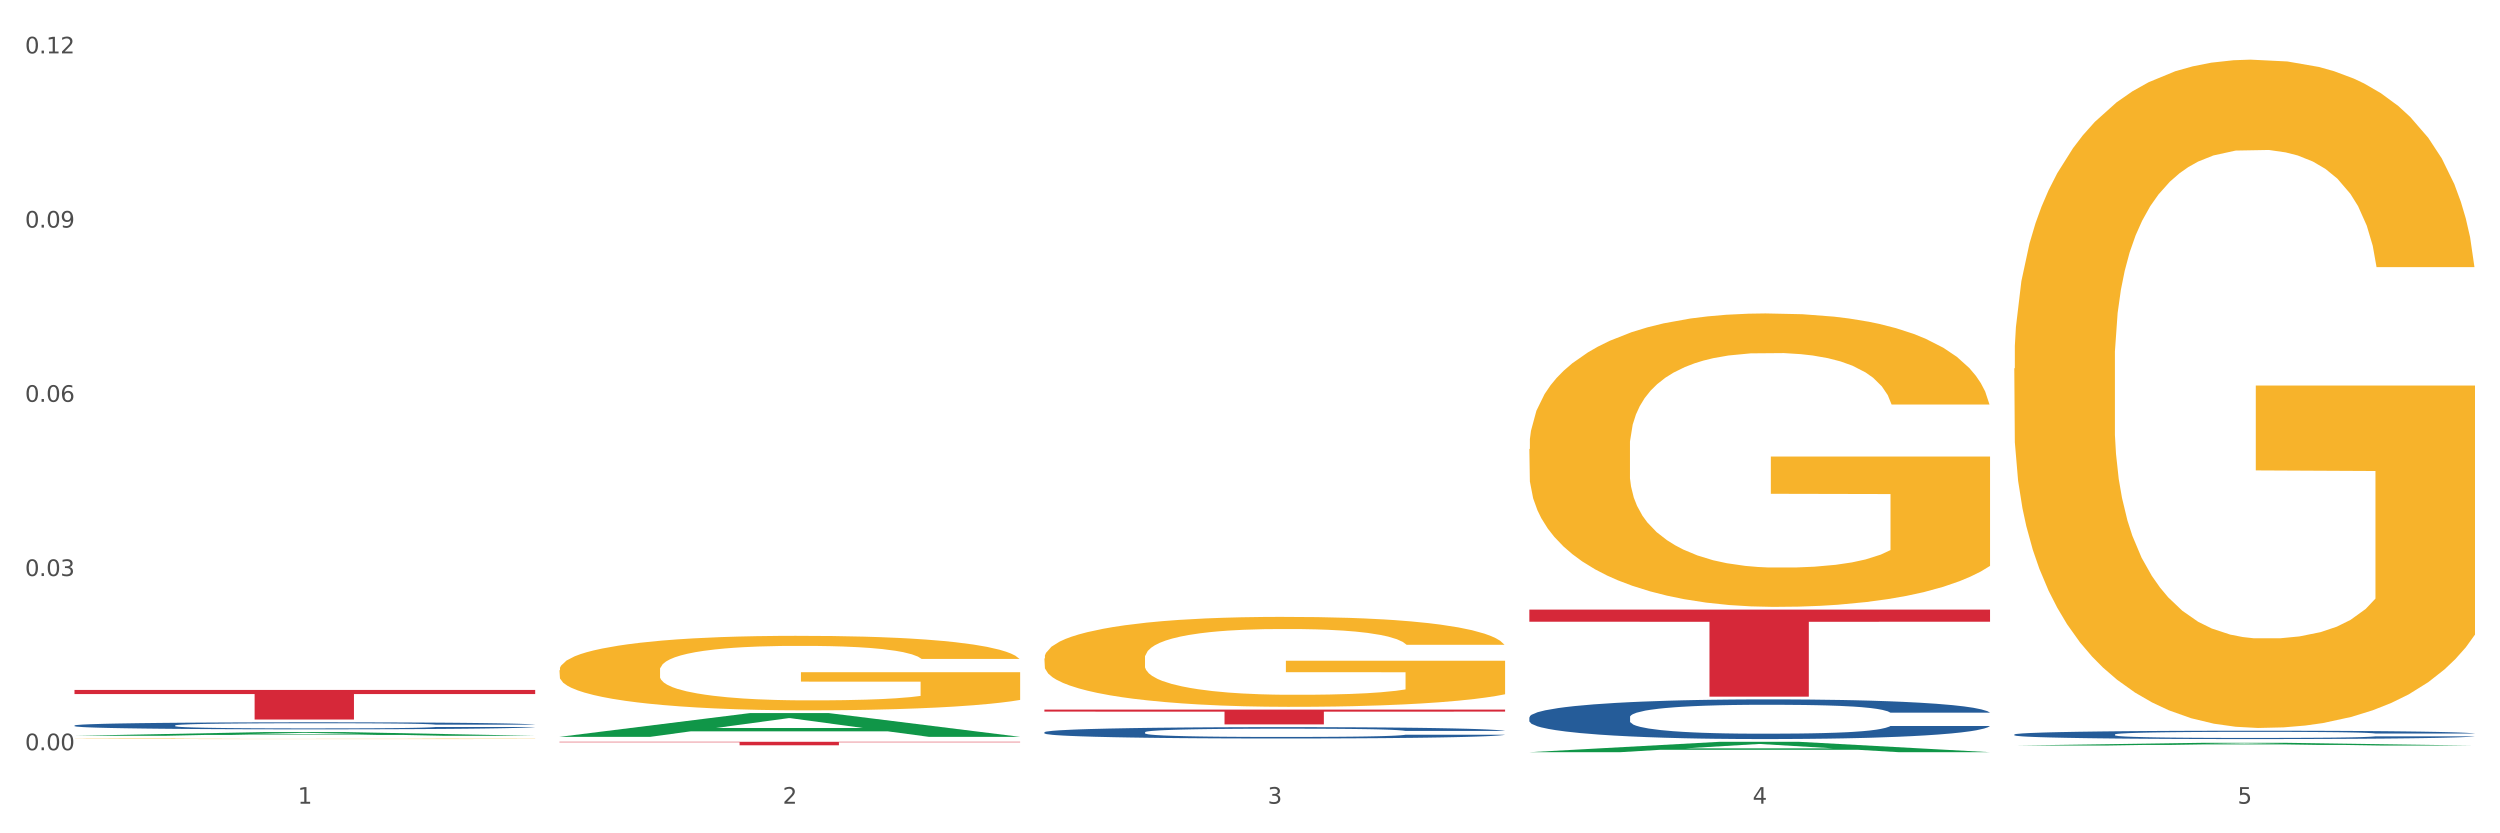 <?xml version="1.0" encoding="utf-8" standalone="no"?>
<!DOCTYPE svg PUBLIC "-//W3C//DTD SVG 1.1//EN"
  "http://www.w3.org/Graphics/SVG/1.1/DTD/svg11.dtd">
<svg xmlns:xlink="http://www.w3.org/1999/xlink" width="1080pt" height="360pt" viewBox="0 0 1080 360" xmlns="http://www.w3.org/2000/svg" version="1.1">
 <rect x="0" y="0" width="1080" height="360" fill="#333333" stroke="none"/>
 <defs>
  <style type="text/css">*{stroke-linejoin: round; stroke-linecap: butt}</style>
 </defs>
 <g id="figure_1">
  <g id="patch_1">
   <path d="M 0 360 
L 1080 360 
L 1080 0 
L 0 0 
z
" style="fill: #ffffff; stroke: #ffffff; stroke-linejoin: miter"/>
  </g>
  <g id="axes_1">
   <g id="matplotlib.axis_1">
    <g id="xtick_1">
     <g id="text_1">
      <!-- 1 -->
      <g style="fill: #4d4d4d" transform="translate(128.633 347.204) scale(0.096 -0.096)">
       <defs>
        <path id="DejaVuSans-31" d="M 794 531 
L 1825 531 
L 1825 4091 
L 703 3866 
L 703 4441 
L 1819 4666 
L 2450 4666 
L 2450 531 
L 3481 531 
L 3481 0 
L 794 0 
L 794 531 
z
" transform="scale(0.016)"/>
       </defs>
       <use xlink:href="#DejaVuSans-31"/>
      </g>
     </g>
    </g>
    <g id="xtick_2">
     <g id="text_2">
      <!-- 2 -->
      <g style="fill: #4d4d4d" transform="translate(338.134 347.204) scale(0.096 -0.096)">
       <defs>
        <path id="DejaVuSans-32" d="M 1228 531 
L 3431 531 
L 3431 0 
L 469 0 
L 469 531 
Q 828 903 1448 1529 
Q 2069 2156 2228 2338 
Q 2531 2678 2651 2914 
Q 2772 3150 2772 3378 
Q 2772 3750 2511 3984 
Q 2250 4219 1831 4219 
Q 1534 4219 1204 4116 
Q 875 4013 500 3803 
L 500 4441 
Q 881 4594 1212 4672 
Q 1544 4750 1819 4750 
Q 2544 4750 2975 4387 
Q 3406 4025 3406 3419 
Q 3406 3131 3298 2873 
Q 3191 2616 2906 2266 
Q 2828 2175 2409 1742 
Q 1991 1309 1228 531 
z
" transform="scale(0.016)"/>
       </defs>
       <use xlink:href="#DejaVuSans-32"/>
      </g>
     </g>
    </g>
    <g id="xtick_3">
     <g id="text_3">
      <!-- 3 -->
      <g style="fill: #4d4d4d" transform="translate(547.634 347.204) scale(0.096 -0.096)">
       <defs>
        <path id="DejaVuSans-33" d="M 2597 2516 
Q 3050 2419 3304 2112 
Q 3559 1806 3559 1356 
Q 3559 666 3084 287 
Q 2609 -91 1734 -91 
Q 1441 -91 1130 -33 
Q 819 25 488 141 
L 488 750 
Q 750 597 1062 519 
Q 1375 441 1716 441 
Q 2309 441 2620 675 
Q 2931 909 2931 1356 
Q 2931 1769 2642 2001 
Q 2353 2234 1838 2234 
L 1294 2234 
L 1294 2753 
L 1863 2753 
Q 2328 2753 2575 2939 
Q 2822 3125 2822 3475 
Q 2822 3834 2567 4026 
Q 2313 4219 1838 4219 
Q 1578 4219 1281 4162 
Q 984 4106 628 3988 
L 628 4550 
Q 988 4650 1302 4700 
Q 1616 4750 1894 4750 
Q 2613 4750 3031 4423 
Q 3450 4097 3450 3541 
Q 3450 3153 3228 2886 
Q 3006 2619 2597 2516 
z
" transform="scale(0.016)"/>
       </defs>
       <use xlink:href="#DejaVuSans-33"/>
      </g>
     </g>
    </g>
    <g id="xtick_4">
     <g id="text_4">
      <!-- 4 -->
      <g style="fill: #4d4d4d" transform="translate(757.134 347.204) scale(0.096 -0.096)">
       <defs>
        <path id="DejaVuSans-34" d="M 2419 4116 
L 825 1625 
L 2419 1625 
L 2419 4116 
z
M 2253 4666 
L 3047 4666 
L 3047 1625 
L 3713 1625 
L 3713 1100 
L 3047 1100 
L 3047 0 
L 2419 0 
L 2419 1100 
L 313 1100 
L 313 1709 
L 2253 4666 
z
" transform="scale(0.016)"/>
       </defs>
       <use xlink:href="#DejaVuSans-34"/>
      </g>
     </g>
    </g>
    <g id="xtick_5">
     <g id="text_5">
      <!-- 5 -->
      <g style="fill: #4d4d4d" transform="translate(966.634 347.204) scale(0.096 -0.096)">
       <defs>
        <path id="DejaVuSans-35" d="M 691 4666 
L 3169 4666 
L 3169 4134 
L 1269 4134 
L 1269 2991 
Q 1406 3038 1543 3061 
Q 1681 3084 1819 3084 
Q 2600 3084 3056 2656 
Q 3513 2228 3513 1497 
Q 3513 744 3044 326 
Q 2575 -91 1722 -91 
Q 1428 -91 1123 -41 
Q 819 9 494 109 
L 494 744 
Q 775 591 1075 516 
Q 1375 441 1709 441 
Q 2250 441 2565 725 
Q 2881 1009 2881 1497 
Q 2881 1984 2565 2268 
Q 2250 2553 1709 2553 
Q 1456 2553 1204 2497 
Q 953 2441 691 2322 
L 691 4666 
z
" transform="scale(0.016)"/>
       </defs>
       <use xlink:href="#DejaVuSans-35"/>
      </g>
     </g>
    </g>
    <g id="xtick_6"/>
    <g id="xtick_7"/>
    <g id="xtick_8"/>
    <g id="xtick_9"/>
   </g>
   <g id="matplotlib.axis_2">
    <g id="ytick_1">
     <g id="text_6">
      <!-- 0.00 -->
      <g style="fill: #4d4d4d" transform="translate(10.8 324.1) scale(0.096 -0.096)">
       <defs>
        <path id="DejaVuSans-30" d="M 2034 4250 
Q 1547 4250 1301 3770 
Q 1056 3291 1056 2328 
Q 1056 1369 1301 889 
Q 1547 409 2034 409 
Q 2525 409 2770 889 
Q 3016 1369 3016 2328 
Q 3016 3291 2770 3770 
Q 2525 4250 2034 4250 
z
M 2034 4750 
Q 2819 4750 3233 4129 
Q 3647 3509 3647 2328 
Q 3647 1150 3233 529 
Q 2819 -91 2034 -91 
Q 1250 -91 836 529 
Q 422 1150 422 2328 
Q 422 3509 836 4129 
Q 1250 4750 2034 4750 
z
" transform="scale(0.016)"/>
        <path id="DejaVuSans-2e" d="M 684 794 
L 1344 794 
L 1344 0 
L 684 0 
L 684 794 
z
" transform="scale(0.016)"/>
       </defs>
       <use xlink:href="#DejaVuSans-30"/>
       <use xlink:href="#DejaVuSans-2e" transform="translate(63.623 0)"/>
       <use xlink:href="#DejaVuSans-30" transform="translate(95.41 0)"/>
       <use xlink:href="#DejaVuSans-30" transform="translate(159.033 0)"/>
      </g>
     </g>
    </g>
    <g id="ytick_2">
     <g id="text_7">
      <!-- 0.03 -->
      <g style="fill: #4d4d4d" transform="translate(10.8 248.844) scale(0.096 -0.096)">
       <use xlink:href="#DejaVuSans-30"/>
       <use xlink:href="#DejaVuSans-2e" transform="translate(63.623 0)"/>
       <use xlink:href="#DejaVuSans-30" transform="translate(95.41 0)"/>
       <use xlink:href="#DejaVuSans-33" transform="translate(159.033 0)"/>
      </g>
     </g>
    </g>
    <g id="ytick_3">
     <g id="text_8">
      <!-- 0.06 -->
      <g style="fill: #4d4d4d" transform="translate(10.8 173.587) scale(0.096 -0.096)">
       <defs>
        <path id="DejaVuSans-36" d="M 2113 2584 
Q 1688 2584 1439 2293 
Q 1191 2003 1191 1497 
Q 1191 994 1439 701 
Q 1688 409 2113 409 
Q 2538 409 2786 701 
Q 3034 994 3034 1497 
Q 3034 2003 2786 2293 
Q 2538 2584 2113 2584 
z
M 3366 4563 
L 3366 3988 
Q 3128 4100 2886 4159 
Q 2644 4219 2406 4219 
Q 1781 4219 1451 3797 
Q 1122 3375 1075 2522 
Q 1259 2794 1537 2939 
Q 1816 3084 2150 3084 
Q 2853 3084 3261 2657 
Q 3669 2231 3669 1497 
Q 3669 778 3244 343 
Q 2819 -91 2113 -91 
Q 1303 -91 875 529 
Q 447 1150 447 2328 
Q 447 3434 972 4092 
Q 1497 4750 2381 4750 
Q 2619 4750 2861 4703 
Q 3103 4656 3366 4563 
z
" transform="scale(0.016)"/>
       </defs>
       <use xlink:href="#DejaVuSans-30"/>
       <use xlink:href="#DejaVuSans-2e" transform="translate(63.623 0)"/>
       <use xlink:href="#DejaVuSans-30" transform="translate(95.41 0)"/>
       <use xlink:href="#DejaVuSans-36" transform="translate(159.033 0)"/>
      </g>
     </g>
    </g>
    <g id="ytick_4">
     <g id="text_9">
      <!-- 0.09 -->
      <g style="fill: #4d4d4d" transform="translate(10.8 98.33) scale(0.096 -0.096)">
       <defs>
        <path id="DejaVuSans-39" d="M 703 97 
L 703 672 
Q 941 559 1184 500 
Q 1428 441 1663 441 
Q 2288 441 2617 861 
Q 2947 1281 2994 2138 
Q 2813 1869 2534 1725 
Q 2256 1581 1919 1581 
Q 1219 1581 811 2004 
Q 403 2428 403 3163 
Q 403 3881 828 4315 
Q 1253 4750 1959 4750 
Q 2769 4750 3195 4129 
Q 3622 3509 3622 2328 
Q 3622 1225 3098 567 
Q 2575 -91 1691 -91 
Q 1453 -91 1209 -44 
Q 966 3 703 97 
z
M 1959 2075 
Q 2384 2075 2632 2365 
Q 2881 2656 2881 3163 
Q 2881 3666 2632 3958 
Q 2384 4250 1959 4250 
Q 1534 4250 1286 3958 
Q 1038 3666 1038 3163 
Q 1038 2656 1286 2365 
Q 1534 2075 1959 2075 
z
" transform="scale(0.016)"/>
       </defs>
       <use xlink:href="#DejaVuSans-30"/>
       <use xlink:href="#DejaVuSans-2e" transform="translate(63.623 0)"/>
       <use xlink:href="#DejaVuSans-30" transform="translate(95.41 0)"/>
       <use xlink:href="#DejaVuSans-39" transform="translate(159.033 0)"/>
      </g>
     </g>
    </g>
    <g id="ytick_5">
     <g id="text_10">
      <!-- 0.12 -->
      <g style="fill: #4d4d4d" transform="translate(10.8 23.073) scale(0.096 -0.096)">
       <use xlink:href="#DejaVuSans-30"/>
       <use xlink:href="#DejaVuSans-2e" transform="translate(63.623 0)"/>
       <use xlink:href="#DejaVuSans-31" transform="translate(95.41 0)"/>
       <use xlink:href="#DejaVuSans-32" transform="translate(159.033 0)"/>
      </g>
     </g>
    </g>
    <g id="ytick_6"/>
    <g id="ytick_7"/>
    <g id="ytick_8"/>
    <g id="ytick_9"/>
   </g>
   <g id="PolyCollection_1">
    <path d="M 32.175 317.863 
L 32.38 317.861 
L 114.452 316.251 
L 148.512 316.249 
L 231.2 317.866 
L 191.805 317.866 
L 173.955 317.489 
L 89.215 317.489 
L 88.6 317.495 
L 71.364 317.866 
L 32.175 317.866 
L 32.175 317.863 
L 99.885 317.265 
L 163.285 317.263 
L 131.893 316.594 
L 131.482 316.591 
L 131.072 316.595 
L 99.679 317.263 
L 99.885 317.265 
L 32.175 317.863 
z
" clip-path="url(#p41c904a76b)" style="fill: #109648"/>
    <path d="M 451.175 284.45 
L 451.41 284.414 
L 451.41 283.136 
L 451.88 282.036 
L 454.23 279.374 
L 457.754 277.174 
L 460.339 276.002 
L 462.924 275.044 
L 465.979 274.086 
L 469.738 273.092 
L 476.552 271.637 
L 480.782 270.891 
L 485.952 270.111 
L 495.351 268.975 
L 502.165 268.336 
L 509.214 267.803 
L 520.728 267.165 
L 528.247 266.881 
L 536.236 266.668 
L 545.87 266.526 
L 553.155 266.49 
L 569.133 266.597 
L 582.762 266.916 
L 589.341 267.165 
L 597.8 267.591 
L 602.265 267.874 
L 609.549 268.442 
L 617.068 269.188 
L 622.238 269.827 
L 629.992 271.033 
L 635.866 272.24 
L 641.271 273.731 
L 644.091 274.76 
L 646.205 275.718 
L 648.085 276.819 
L 649.965 278.558 
L 607.669 278.558 
L 606.024 277.316 
L 603.44 276.144 
L 599.68 275.009 
L 596.39 274.299 
L 590.751 273.411 
L 585.581 272.843 
L 580.177 272.418 
L 573.598 272.063 
L 568.428 271.885 
L 561.144 271.743 
L 546.81 271.779 
L 537.176 272.063 
L 530.597 272.418 
L 526.367 272.737 
L 522.608 273.092 
L 518.378 273.589 
L 513.444 274.334 
L 509.919 275.009 
L 506.394 275.86 
L 503.575 276.712 
L 500.99 277.706 
L 498.875 278.771 
L 497.23 279.871 
L 495.821 281.22 
L 494.646 283.456 
L 494.646 288.318 
L 495.116 289.419 
L 496.29 290.874 
L 497.7 291.974 
L 500.05 293.287 
L 502.165 294.175 
L 506.159 295.452 
L 510.624 296.517 
L 514.149 297.192 
L 517.673 297.76 
L 523.783 298.54 
L 530.597 299.179 
L 536.471 299.57 
L 544.461 299.925 
L 549.865 300.067 
L 554.565 300.138 
L 566.078 300.138 
L 574.303 300.031 
L 583.467 299.783 
L 590.516 299.463 
L 596.39 299.073 
L 602.97 298.434 
L 607.199 297.831 
L 607.199 290.412 
L 555.505 290.377 
L 555.505 285.443 
L 650.2 285.443 
L 650.2 299.925 
L 646.205 300.67 
L 641.741 301.344 
L 637.041 301.948 
L 629.992 302.693 
L 621.533 303.403 
L 614.014 303.9 
L 606.024 304.326 
L 596.625 304.716 
L 584.407 305.071 
L 576.887 305.213 
L 567.488 305.32 
L 556.444 305.355 
L 546.81 305.284 
L 537.411 305.107 
L 527.542 304.787 
L 517.908 304.326 
L 510.624 303.864 
L 503.34 303.296 
L 495.586 302.551 
L 489.476 301.841 
L 484.777 301.202 
L 479.607 300.386 
L 473.968 299.321 
L 469.738 298.363 
L 465.979 297.369 
L 461.984 296.091 
L 459.164 294.991 
L 456.344 293.607 
L 454.7 292.578 
L 452.82 290.98 
L 451.41 288.744 
L 451.175 284.45 
z
" clip-path="url(#p41c904a76b)" style="fill: #f7b32b"/>
    <path d="M 660.675 193.983 
L 660.91 193.867 
L 660.91 189.699 
L 661.38 186.11 
L 663.73 177.426 
L 667.254 170.248 
L 669.839 166.427 
L 672.424 163.301 
L 675.479 160.175 
L 679.238 156.933 
L 686.052 152.186 
L 690.282 149.754 
L 695.452 147.207 
L 704.851 143.502 
L 711.665 141.418 
L 718.714 139.681 
L 730.228 137.597 
L 737.747 136.671 
L 745.736 135.976 
L 755.37 135.513 
L 762.655 135.397 
L 778.633 135.745 
L 792.262 136.787 
L 798.841 137.597 
L 807.3 138.986 
L 811.765 139.913 
L 819.049 141.765 
L 826.568 144.197 
L 831.738 146.281 
L 839.492 150.217 
L 845.366 154.154 
L 850.771 159.017 
L 853.591 162.375 
L 855.705 165.501 
L 857.585 169.09 
L 859.465 174.763 
L 817.169 174.763 
L 815.524 170.711 
L 812.94 166.89 
L 809.18 163.185 
L 805.89 160.869 
L 800.251 157.975 
L 795.081 156.122 
L 789.677 154.733 
L 783.098 153.575 
L 777.928 152.996 
L 770.644 152.533 
L 756.31 152.649 
L 746.676 153.575 
L 740.097 154.733 
L 735.867 155.775 
L 732.108 156.933 
L 727.878 158.554 
L 722.944 160.985 
L 719.419 163.185 
L 715.894 165.964 
L 713.075 168.743 
L 710.49 171.984 
L 708.375 175.458 
L 706.73 179.047 
L 705.321 183.447 
L 704.146 190.741 
L 704.146 206.603 
L 704.616 210.193 
L 705.79 214.94 
L 707.2 218.529 
L 709.55 222.813 
L 711.665 225.708 
L 715.659 229.876 
L 720.124 233.349 
L 723.649 235.549 
L 727.173 237.402 
L 733.283 239.949 
L 740.097 242.033 
L 745.971 243.307 
L 753.961 244.464 
L 759.365 244.928 
L 764.065 245.159 
L 775.578 245.159 
L 783.803 244.812 
L 792.967 244.001 
L 800.016 242.959 
L 805.89 241.686 
L 812.47 239.602 
L 816.699 237.633 
L 816.699 213.435 
L 765.005 213.319 
L 765.005 197.225 
L 859.7 197.225 
L 859.7 244.464 
L 855.705 246.896 
L 851.241 249.096 
L 846.541 251.064 
L 839.492 253.495 
L 831.033 255.811 
L 823.514 257.432 
L 815.524 258.821 
L 806.125 260.095 
L 793.907 261.253 
L 786.387 261.716 
L 776.988 262.063 
L 765.944 262.179 
L 756.31 261.948 
L 746.911 261.369 
L 737.042 260.327 
L 727.408 258.821 
L 720.124 257.316 
L 712.84 255.464 
L 705.086 253.032 
L 698.976 250.717 
L 694.277 248.633 
L 689.107 245.97 
L 683.468 242.496 
L 679.238 239.37 
L 675.479 236.128 
L 671.484 231.96 
L 668.664 228.371 
L 665.844 223.855 
L 664.2 220.497 
L 662.32 215.287 
L 660.91 207.993 
L 660.675 193.983 
z
" clip-path="url(#p41c904a76b)" style="fill: #f7b32b"/>
    <path d="M 870.175 159.181 
L 870.41 158.917 
L 870.41 149.425 
L 870.88 141.251 
L 873.23 121.475 
L 876.754 105.127 
L 879.339 96.425 
L 881.924 89.306 
L 884.979 82.187 
L 888.738 74.804 
L 895.552 63.993 
L 899.782 58.456 
L 904.952 52.655 
L 914.351 44.217 
L 921.165 39.471 
L 928.214 35.516 
L 939.728 30.769 
L 947.247 28.66 
L 955.236 27.078 
L 964.87 26.023 
L 972.155 25.759 
L 988.133 26.551 
L 1001.762 28.924 
L 1008.341 30.769 
L 1016.8 33.934 
L 1021.265 36.043 
L 1028.549 40.262 
L 1036.068 45.799 
L 1041.238 50.545 
L 1048.992 59.51 
L 1054.866 68.476 
L 1060.271 79.55 
L 1063.091 87.197 
L 1065.205 94.316 
L 1067.085 102.49 
L 1068.965 115.41 
L 1026.669 115.41 
L 1025.024 106.182 
L 1022.44 97.48 
L 1018.68 89.042 
L 1015.39 83.769 
L 1009.751 77.177 
L 1004.581 72.958 
L 999.177 69.794 
L 992.598 67.157 
L 987.428 65.839 
L 980.144 64.784 
L 965.81 65.048 
L 956.176 67.157 
L 949.597 69.794 
L 945.367 72.167 
L 941.608 74.804 
L 937.378 78.495 
L 932.444 84.033 
L 928.919 89.042 
L 925.394 95.371 
L 922.575 101.699 
L 919.99 109.082 
L 917.875 116.992 
L 916.23 125.166 
L 914.821 135.186 
L 913.646 151.798 
L 913.646 187.922 
L 914.116 196.096 
L 915.29 206.907 
L 916.7 215.081 
L 919.05 224.837 
L 921.165 231.429 
L 925.159 240.922 
L 929.624 248.832 
L 933.149 253.842 
L 936.673 258.061 
L 942.783 263.862 
L 949.597 268.608 
L 955.471 271.508 
L 963.461 274.145 
L 968.865 275.2 
L 973.565 275.727 
L 985.078 275.727 
L 993.303 274.936 
L 1002.467 273.09 
L 1009.516 270.717 
L 1015.39 267.817 
L 1021.97 263.071 
L 1026.199 258.588 
L 1026.199 203.479 
L 974.505 203.215 
L 974.505 166.564 
L 1069.2 166.564 
L 1069.2 274.145 
L 1065.205 279.682 
L 1060.741 284.692 
L 1056.041 289.175 
L 1048.992 294.712 
L 1040.533 299.986 
L 1033.014 303.677 
L 1025.024 306.841 
L 1015.625 309.742 
L 1003.407 312.379 
L 995.887 313.433 
L 986.488 314.224 
L 975.444 314.488 
L 965.81 313.961 
L 956.411 312.642 
L 946.542 310.269 
L 936.908 306.841 
L 929.624 303.414 
L 922.34 299.195 
L 914.586 293.657 
L 908.476 288.384 
L 903.777 283.638 
L 898.607 277.573 
L 892.968 269.663 
L 888.738 262.543 
L 884.979 255.16 
L 880.984 245.668 
L 878.164 237.494 
L 875.344 227.21 
L 873.7 219.564 
L 871.82 207.698 
L 870.41 191.086 
L 870.175 159.181 
z
" clip-path="url(#p41c904a76b)" style="fill: #f7b32b"/>
    <path d="M 870.175 317.288 
L 870.41 317.284 
L 870.41 317.192 
L 871.116 317.067 
L 873.704 316.836 
L 876.997 316.662 
L 882.643 316.458 
L 885.702 316.372 
L 889.701 316.276 
L 897.935 316.121 
L 907.345 315.99 
L 913.932 315.917 
L 918.873 315.871 
L 929.93 315.789 
L 936.281 315.752 
L 942.869 315.723 
L 948.515 315.703 
L 957.925 315.68 
L 965.453 315.67 
L 974.157 315.667 
L 981.45 315.67 
L 991.096 315.683 
L 1005.211 315.723 
L 1010.622 315.746 
L 1017.915 315.785 
L 1025.443 315.838 
L 1031.559 315.891 
L 1038.617 315.967 
L 1045.91 316.065 
L 1052.967 316.191 
L 1057.908 316.306 
L 1061.907 316.428 
L 1065.436 316.576 
L 1068.024 316.738 
L 1069.2 316.873 
L 1026.148 316.873 
L 1024.972 316.751 
L 1022.62 316.619 
L 1020.267 316.53 
L 1017.679 316.458 
L 1013.68 316.375 
L 1010.151 316.322 
L 1004.27 316.26 
L 998.859 316.22 
L 994.389 316.197 
L 988.978 316.177 
L 977.451 316.158 
L 969.217 316.158 
L 964.041 316.164 
L 957.69 316.181 
L 952.279 316.204 
L 945.927 316.243 
L 940.986 316.286 
L 936.046 316.342 
L 933.223 316.382 
L 928.989 316.454 
L 926.165 316.514 
L 922.401 316.616 
L 920.284 316.688 
L 916.52 316.876 
L 914.873 317.014 
L 914.168 317.11 
L 913.697 317.215 
L 913.697 317.729 
L 915.109 317.96 
L 916.285 318.059 
L 918.167 318.171 
L 921.696 318.316 
L 926.871 318.457 
L 932.282 318.559 
L 936.752 318.622 
L 940.986 318.668 
L 945.221 318.704 
L 950.397 318.737 
L 954.631 318.757 
L 960.983 318.777 
L 968.511 318.787 
L 974.393 318.787 
L 986.391 318.77 
L 991.801 318.754 
L 996.977 318.731 
L 1002.623 318.695 
L 1007.093 318.655 
L 1009.681 318.625 
L 1013.915 318.563 
L 1017.209 318.497 
L 1020.032 318.421 
L 1021.914 318.355 
L 1024.031 318.256 
L 1025.678 318.144 
L 1026.148 318.085 
L 1069.2 318.085 
L 1068.259 318.204 
L 1066.612 318.319 
L 1063.319 318.474 
L 1060.731 318.563 
L 1056.732 318.671 
L 1052.497 318.764 
L 1046.616 318.866 
L 1041.205 318.942 
L 1035.559 319.007 
L 1029.442 319.067 
L 1018.385 319.149 
L 1014.386 319.172 
L 1005.917 319.212 
L 999.33 319.235 
L 989.684 319.258 
L 979.803 319.271 
L 969.452 319.274 
L 960.277 319.268 
L 950.161 319.248 
L 943.81 319.228 
L 936.752 319.199 
L 928.518 319.152 
L 920.755 319.096 
L 913.462 319.031 
L 906.639 318.955 
L 900.288 318.869 
L 892.054 318.727 
L 885.937 318.589 
L 881.467 318.461 
L 878.409 318.352 
L 875.351 318.214 
L 873.704 318.118 
L 871.116 317.887 
L 870.175 317.673 
L 870.175 317.288 
z
" clip-path="url(#p41c904a76b)" style="fill: #255c99"/>
    <path d="M 660.675 309.833 
L 660.91 309.818 
L 660.91 309.379 
L 661.616 308.784 
L 664.204 307.688 
L 667.497 306.858 
L 673.143 305.888 
L 676.202 305.481 
L 680.201 305.026 
L 688.435 304.291 
L 697.845 303.664 
L 704.432 303.32 
L 709.373 303.101 
L 720.43 302.709 
L 726.781 302.537 
L 733.369 302.396 
L 739.015 302.302 
L 748.425 302.193 
L 755.953 302.146 
L 764.657 302.13 
L 771.95 302.146 
L 781.596 302.208 
L 795.711 302.396 
L 801.122 302.506 
L 808.415 302.694 
L 815.943 302.944 
L 822.059 303.195 
L 829.117 303.555 
L 836.41 304.024 
L 843.467 304.619 
L 848.408 305.167 
L 852.407 305.747 
L 855.936 306.451 
L 858.524 307.218 
L 859.7 307.86 
L 816.648 307.86 
L 815.472 307.281 
L 813.12 306.655 
L 810.767 306.232 
L 808.179 305.888 
L 804.18 305.496 
L 800.651 305.246 
L 794.77 304.948 
L 789.359 304.76 
L 784.889 304.651 
L 779.478 304.557 
L 767.951 304.463 
L 759.717 304.463 
L 754.541 304.494 
L 748.19 304.572 
L 742.779 304.682 
L 736.427 304.87 
L 731.486 305.073 
L 726.546 305.34 
L 723.723 305.527 
L 719.489 305.872 
L 716.665 306.154 
L 712.901 306.639 
L 710.784 306.984 
L 707.02 307.876 
L 705.373 308.534 
L 704.668 308.988 
L 704.197 309.489 
L 704.197 311.931 
L 705.609 313.027 
L 706.785 313.497 
L 708.667 314.029 
L 712.196 314.718 
L 717.371 315.391 
L 722.782 315.877 
L 727.252 316.174 
L 731.486 316.393 
L 735.721 316.566 
L 740.897 316.722 
L 745.131 316.816 
L 751.483 316.91 
L 759.011 316.957 
L 764.893 316.957 
L 776.891 316.879 
L 782.301 316.801 
L 787.477 316.691 
L 793.123 316.519 
L 797.593 316.331 
L 800.181 316.19 
L 804.415 315.892 
L 807.709 315.579 
L 810.532 315.219 
L 812.414 314.906 
L 814.531 314.436 
L 816.178 313.904 
L 816.648 313.622 
L 859.7 313.622 
L 858.759 314.186 
L 857.112 314.734 
L 853.819 315.47 
L 851.231 315.892 
L 847.232 316.409 
L 842.997 316.848 
L 837.116 317.333 
L 831.705 317.693 
L 826.059 318.006 
L 819.942 318.288 
L 808.885 318.679 
L 804.886 318.789 
L 796.417 318.977 
L 789.83 319.086 
L 780.184 319.196 
L 770.303 319.259 
L 759.952 319.274 
L 750.777 319.243 
L 740.661 319.149 
L 734.31 319.055 
L 727.252 318.914 
L 719.018 318.695 
L 711.255 318.429 
L 703.962 318.116 
L 697.139 317.756 
L 690.788 317.349 
L 682.554 316.675 
L 676.437 316.018 
L 671.967 315.407 
L 668.909 314.89 
L 665.851 314.233 
L 664.204 313.779 
L 661.616 312.683 
L 660.675 311.665 
L 660.675 309.833 
z
" clip-path="url(#p41c904a76b)" style="fill: #255c99"/>
    <path d="M 451.175 316.324 
L 451.41 316.319 
L 451.41 316.194 
L 452.116 316.023 
L 454.704 315.71 
L 457.997 315.472 
L 463.643 315.194 
L 466.702 315.078 
L 470.701 314.948 
L 478.935 314.737 
L 488.345 314.558 
L 494.932 314.46 
L 499.873 314.397 
L 510.93 314.285 
L 517.281 314.236 
L 523.869 314.195 
L 529.515 314.168 
L 538.925 314.137 
L 546.453 314.124 
L 555.157 314.119 
L 562.45 314.124 
L 572.096 314.141 
L 586.211 314.195 
L 591.622 314.227 
L 598.915 314.28 
L 606.443 314.352 
L 612.559 314.424 
L 619.617 314.527 
L 626.91 314.661 
L 633.967 314.832 
L 638.908 314.988 
L 642.907 315.154 
L 646.436 315.356 
L 649.024 315.575 
L 650.2 315.759 
L 607.148 315.759 
L 605.972 315.593 
L 603.62 315.414 
L 601.267 315.293 
L 598.679 315.194 
L 594.68 315.082 
L 591.151 315.011 
L 585.27 314.926 
L 579.859 314.872 
L 575.389 314.84 
L 569.978 314.814 
L 558.451 314.787 
L 550.217 314.787 
L 545.041 314.796 
L 538.69 314.818 
L 533.279 314.849 
L 526.927 314.903 
L 521.986 314.961 
L 517.046 315.038 
L 514.223 315.091 
L 509.989 315.19 
L 507.165 315.271 
L 503.401 315.41 
L 501.284 315.508 
L 497.52 315.764 
L 495.873 315.952 
L 495.168 316.082 
L 494.697 316.225 
L 494.697 316.924 
L 496.109 317.238 
L 497.285 317.372 
L 499.167 317.525 
L 502.696 317.722 
L 507.871 317.914 
L 513.282 318.053 
L 517.752 318.138 
L 521.986 318.201 
L 526.221 318.25 
L 531.397 318.295 
L 535.631 318.322 
L 541.983 318.349 
L 549.511 318.362 
L 555.393 318.362 
L 567.391 318.34 
L 572.801 318.318 
L 577.977 318.286 
L 583.623 318.237 
L 588.093 318.183 
L 590.681 318.143 
L 594.915 318.058 
L 598.209 317.968 
L 601.032 317.865 
L 602.914 317.775 
L 605.031 317.641 
L 606.678 317.489 
L 607.148 317.408 
L 650.2 317.408 
L 649.259 317.569 
L 647.612 317.726 
L 644.319 317.937 
L 641.731 318.058 
L 637.732 318.206 
L 633.497 318.331 
L 627.616 318.47 
L 622.205 318.573 
L 616.559 318.663 
L 610.442 318.743 
L 599.385 318.855 
L 595.386 318.887 
L 586.917 318.941 
L 580.33 318.972 
L 570.684 319.003 
L 560.803 319.021 
L 550.452 319.026 
L 541.277 319.017 
L 531.161 318.99 
L 524.81 318.963 
L 517.752 318.923 
L 509.518 318.86 
L 501.755 318.784 
L 494.462 318.694 
L 487.639 318.591 
L 481.288 318.474 
L 473.054 318.282 
L 466.937 318.094 
L 462.467 317.919 
L 459.409 317.771 
L 456.351 317.583 
L 454.704 317.453 
L 452.116 317.139 
L 451.175 316.848 
L 451.175 316.324 
z
" clip-path="url(#p41c904a76b)" style="fill: #255c99"/>
    <path d="M 32.175 313.395 
L 32.41 313.392 
L 32.41 313.314 
L 33.116 313.209 
L 35.704 313.014 
L 38.997 312.867 
L 44.643 312.695 
L 47.702 312.622 
L 51.701 312.542 
L 59.935 312.411 
L 69.345 312.3 
L 75.932 312.239 
L 80.873 312.2 
L 91.93 312.131 
L 98.281 312.1 
L 104.869 312.075 
L 110.515 312.058 
L 119.925 312.039 
L 127.453 312.031 
L 136.157 312.028 
L 143.45 312.031 
L 153.096 312.042 
L 167.211 312.075 
L 172.622 312.094 
L 179.915 312.128 
L 187.443 312.172 
L 193.559 312.217 
L 200.617 312.281 
L 207.91 312.364 
L 214.967 312.47 
L 219.908 312.567 
L 223.907 312.67 
L 227.436 312.795 
L 230.024 312.931 
L 231.2 313.045 
L 188.148 313.045 
L 186.972 312.942 
L 184.62 312.831 
L 182.267 312.756 
L 179.679 312.695 
L 175.68 312.625 
L 172.151 312.581 
L 166.27 312.528 
L 160.859 312.495 
L 156.389 312.475 
L 150.978 312.458 
L 139.451 312.442 
L 131.217 312.442 
L 126.041 312.447 
L 119.69 312.461 
L 114.279 312.481 
L 107.927 312.514 
L 102.986 312.55 
L 98.046 312.597 
L 95.223 312.631 
L 90.989 312.692 
L 88.165 312.742 
L 84.401 312.828 
L 82.284 312.889 
L 78.52 313.048 
L 76.873 313.164 
L 76.168 313.245 
L 75.697 313.334 
L 75.697 313.767 
L 77.109 313.962 
L 78.285 314.045 
L 80.167 314.14 
L 83.696 314.262 
L 88.871 314.381 
L 94.282 314.468 
L 98.752 314.52 
L 102.986 314.559 
L 107.221 314.59 
L 112.397 314.618 
L 116.631 314.634 
L 122.983 314.651 
L 130.511 314.659 
L 136.393 314.659 
L 148.391 314.645 
L 153.801 314.631 
L 158.977 314.612 
L 164.623 314.581 
L 169.093 314.548 
L 171.681 314.523 
L 175.915 314.47 
L 179.209 314.415 
L 182.032 314.351 
L 183.914 314.295 
L 186.031 314.212 
L 187.678 314.117 
L 188.148 314.067 
L 231.2 314.067 
L 230.259 314.167 
L 228.612 314.265 
L 225.319 314.395 
L 222.731 314.47 
L 218.732 314.562 
L 214.497 314.64 
L 208.616 314.726 
L 203.205 314.79 
L 197.559 314.845 
L 191.442 314.895 
L 180.385 314.965 
L 176.386 314.984 
L 167.917 315.018 
L 161.33 315.037 
L 151.684 315.057 
L 141.803 315.068 
L 131.452 315.07 
L 122.277 315.065 
L 112.161 315.048 
L 105.81 315.032 
L 98.752 315.007 
L 90.518 314.968 
L 82.755 314.92 
L 75.462 314.865 
L 68.639 314.801 
L 62.288 314.729 
L 54.054 314.609 
L 47.937 314.493 
L 43.467 314.384 
L 40.409 314.292 
L 37.351 314.176 
L 35.704 314.095 
L 33.116 313.901 
L 32.175 313.72 
L 32.175 313.395 
z
" clip-path="url(#p41c904a76b)" style="fill: #255c99"/>
    <path d="M 241.675 289.554 
L 241.91 289.524 
L 241.91 288.466 
L 242.38 287.555 
L 244.73 285.35 
L 248.254 283.527 
L 250.839 282.557 
L 253.424 281.763 
L 256.479 280.969 
L 260.238 280.146 
L 267.052 278.941 
L 271.282 278.323 
L 276.452 277.676 
L 285.851 276.736 
L 292.665 276.207 
L 299.714 275.766 
L 311.228 275.236 
L 318.747 275.001 
L 326.736 274.825 
L 336.37 274.707 
L 343.655 274.678 
L 359.633 274.766 
L 373.262 275.031 
L 379.841 275.236 
L 388.3 275.589 
L 392.765 275.824 
L 400.049 276.295 
L 407.568 276.912 
L 412.738 277.441 
L 420.492 278.441 
L 426.366 279.44 
L 431.771 280.675 
L 434.591 281.528 
L 436.705 282.322 
L 438.585 283.233 
L 440.465 284.673 
L 398.169 284.673 
L 396.524 283.645 
L 393.94 282.674 
L 390.18 281.734 
L 386.89 281.146 
L 381.251 280.411 
L 376.081 279.94 
L 370.677 279.587 
L 364.098 279.293 
L 358.928 279.146 
L 351.644 279.029 
L 337.31 279.058 
L 327.676 279.293 
L 321.097 279.587 
L 316.867 279.852 
L 313.108 280.146 
L 308.878 280.558 
L 303.944 281.175 
L 300.419 281.734 
L 296.894 282.439 
L 294.075 283.145 
L 291.49 283.968 
L 289.375 284.85 
L 287.73 285.761 
L 286.321 286.878 
L 285.146 288.731 
L 285.146 292.758 
L 285.616 293.67 
L 286.79 294.875 
L 288.2 295.786 
L 290.55 296.874 
L 292.665 297.609 
L 296.659 298.668 
L 301.124 299.55 
L 304.649 300.108 
L 308.173 300.578 
L 314.283 301.225 
L 321.097 301.754 
L 326.971 302.078 
L 334.961 302.372 
L 340.365 302.489 
L 345.065 302.548 
L 356.578 302.548 
L 364.803 302.46 
L 373.967 302.254 
L 381.016 301.99 
L 386.89 301.666 
L 393.47 301.137 
L 397.699 300.637 
L 397.699 294.493 
L 346.005 294.463 
L 346.005 290.377 
L 440.7 290.377 
L 440.7 302.372 
L 436.705 302.989 
L 432.241 303.548 
L 427.541 304.048 
L 420.492 304.665 
L 412.033 305.253 
L 404.514 305.665 
L 396.524 306.017 
L 387.125 306.341 
L 374.907 306.635 
L 367.387 306.752 
L 357.988 306.841 
L 346.944 306.87 
L 337.31 306.811 
L 327.911 306.664 
L 318.042 306.4 
L 308.408 306.017 
L 301.124 305.635 
L 293.84 305.165 
L 286.086 304.547 
L 279.976 303.959 
L 275.277 303.43 
L 270.107 302.754 
L 264.468 301.872 
L 260.238 301.078 
L 256.479 300.255 
L 252.484 299.197 
L 249.664 298.285 
L 246.844 297.139 
L 245.2 296.286 
L 243.32 294.963 
L 241.91 293.111 
L 241.675 289.554 
z
" clip-path="url(#p41c904a76b)" style="fill: #f7b32b"/>
    <path d="M 32.175 298.059 
L 231.2 298.059 
L 231.2 299.836 
L 152.911 299.848 
L 152.911 310.849 
L 109.993 310.849 
L 109.993 299.848 
L 32.175 299.836 
L 32.175 298.071 
L 32.175 298.059 
z
" clip-path="url(#p41c904a76b)" style="fill: #d62839"/>
    <path d="M 241.675 320.453 
L 440.7 320.453 
L 440.7 320.663 
L 362.411 320.664 
L 362.411 321.963 
L 319.493 321.963 
L 319.493 320.664 
L 241.675 320.663 
L 241.675 320.455 
L 241.675 320.453 
z
" clip-path="url(#p41c904a76b)" style="fill: #d62839"/>
    <path d="M 451.175 306.534 
L 650.2 306.534 
L 650.2 307.424 
L 571.911 307.43 
L 571.911 312.94 
L 528.993 312.94 
L 528.993 307.43 
L 451.175 307.424 
L 451.175 306.54 
L 451.175 306.534 
z
" clip-path="url(#p41c904a76b)" style="fill: #d62839"/>
    <path d="M 660.675 263.358 
L 859.7 263.358 
L 859.7 268.582 
L 781.411 268.617 
L 781.411 300.951 
L 738.493 300.951 
L 738.493 268.617 
L 660.675 268.582 
L 660.675 263.393 
L 660.675 263.358 
z
" clip-path="url(#p41c904a76b)" style="fill: #d62839"/>
    <path d="M 32.175 319.151 
L 32.41 319.15 
L 32.41 319.143 
L 32.88 319.136 
L 35.23 319.121 
L 38.754 319.108 
L 41.339 319.101 
L 43.924 319.095 
L 46.979 319.089 
L 50.738 319.083 
L 57.552 319.075 
L 61.782 319.07 
L 66.952 319.066 
L 76.351 319.059 
L 83.165 319.055 
L 90.214 319.052 
L 101.728 319.048 
L 109.247 319.047 
L 117.236 319.045 
L 126.87 319.045 
L 134.155 319.044 
L 150.133 319.045 
L 163.762 319.047 
L 170.341 319.048 
L 178.8 319.051 
L 183.265 319.053 
L 190.549 319.056 
L 198.068 319.06 
L 203.238 319.064 
L 210.992 319.071 
L 216.866 319.078 
L 222.271 319.087 
L 225.091 319.093 
L 227.205 319.099 
L 229.085 319.106 
L 230.965 319.116 
L 188.669 319.116 
L 187.024 319.108 
L 184.44 319.102 
L 180.68 319.095 
L 177.39 319.091 
L 171.751 319.085 
L 166.581 319.082 
L 161.177 319.079 
L 154.598 319.077 
L 149.428 319.076 
L 142.144 319.075 
L 127.81 319.076 
L 118.176 319.077 
L 111.597 319.079 
L 107.367 319.081 
L 103.608 319.083 
L 99.378 319.086 
L 94.444 319.091 
L 90.919 319.095 
L 87.394 319.1 
L 84.575 319.105 
L 81.99 319.111 
L 79.875 319.117 
L 78.23 319.124 
L 76.821 319.132 
L 75.646 319.145 
L 75.646 319.174 
L 76.116 319.18 
L 77.29 319.189 
L 78.7 319.195 
L 81.05 319.203 
L 83.165 319.208 
L 87.159 319.216 
L 91.624 319.222 
L 95.149 319.226 
L 98.673 319.229 
L 104.783 319.234 
L 111.597 319.238 
L 117.471 319.24 
L 125.461 319.242 
L 130.865 319.243 
L 135.565 319.243 
L 147.078 319.243 
L 155.303 319.243 
L 164.467 319.241 
L 171.516 319.24 
L 177.39 319.237 
L 183.97 319.233 
L 188.199 319.23 
L 188.199 319.186 
L 136.505 319.186 
L 136.505 319.157 
L 231.2 319.157 
L 231.2 319.242 
L 227.205 319.247 
L 222.741 319.251 
L 218.041 319.254 
L 210.992 319.259 
L 202.533 319.263 
L 195.014 319.266 
L 187.024 319.268 
L 177.625 319.271 
L 165.407 319.273 
L 157.887 319.274 
L 148.488 319.274 
L 137.444 319.274 
L 127.81 319.274 
L 118.411 319.273 
L 108.542 319.271 
L 98.908 319.268 
L 91.624 319.266 
L 84.34 319.262 
L 76.586 319.258 
L 70.476 319.254 
L 65.777 319.25 
L 60.607 319.245 
L 54.968 319.239 
L 50.738 319.233 
L 46.979 319.227 
L 42.984 319.22 
L 40.164 319.213 
L 37.344 319.205 
L 35.7 319.199 
L 33.82 319.189 
L 32.41 319.176 
L 32.175 319.151 
z
" clip-path="url(#p41c904a76b)" style="fill: #f7b32b"/>
    <path d="M 241.675 318.305 
L 241.88 318.295 
L 323.952 308.058 
L 358.012 308.049 
L 440.7 318.324 
L 401.305 318.324 
L 383.455 315.932 
L 298.715 315.932 
L 298.1 315.97 
L 280.864 318.324 
L 241.675 318.324 
L 241.675 318.305 
L 309.385 314.504 
L 372.785 314.494 
L 341.393 310.239 
L 340.982 310.22 
L 340.572 310.249 
L 309.179 314.494 
L 309.385 314.504 
L 241.675 318.305 
z
" clip-path="url(#p41c904a76b)" style="fill: #109648"/>
    <path d="M 660.675 324.941 
L 660.88 324.937 
L 742.952 320.457 
L 777.012 320.453 
L 859.7 324.95 
L 820.305 324.95 
L 802.455 323.902 
L 717.715 323.902 
L 717.1 323.919 
L 699.864 324.95 
L 660.675 324.95 
L 660.675 324.941 
L 728.385 323.278 
L 791.785 323.273 
L 760.393 321.412 
L 759.982 321.403 
L 759.572 321.416 
L 728.179 323.273 
L 728.385 323.278 
L 660.675 324.941 
z
" clip-path="url(#p41c904a76b)" style="fill: #109648"/>
    <path d="M 870.175 322.081 
L 870.38 322.079 
L 952.452 320.879 
L 986.512 320.878 
L 1069.2 322.083 
L 1029.805 322.083 
L 1011.955 321.802 
L 927.215 321.802 
L 926.6 321.807 
L 909.364 322.083 
L 870.175 322.083 
L 870.175 322.081 
L 937.885 321.635 
L 1001.285 321.634 
L 969.893 321.134 
L 969.482 321.132 
L 969.072 321.136 
L 937.679 321.634 
L 937.885 321.635 
L 870.175 322.081 
z
" clip-path="url(#p41c904a76b)" style="fill: #109648"/>
   </g>
  </g>
 </g>
 <defs>
  <clipPath id="p41c904a76b">
   <rect x="32.175" y="10.8" width="1037.025" height="329.109"/>
  </clipPath>
 </defs>
</svg>

